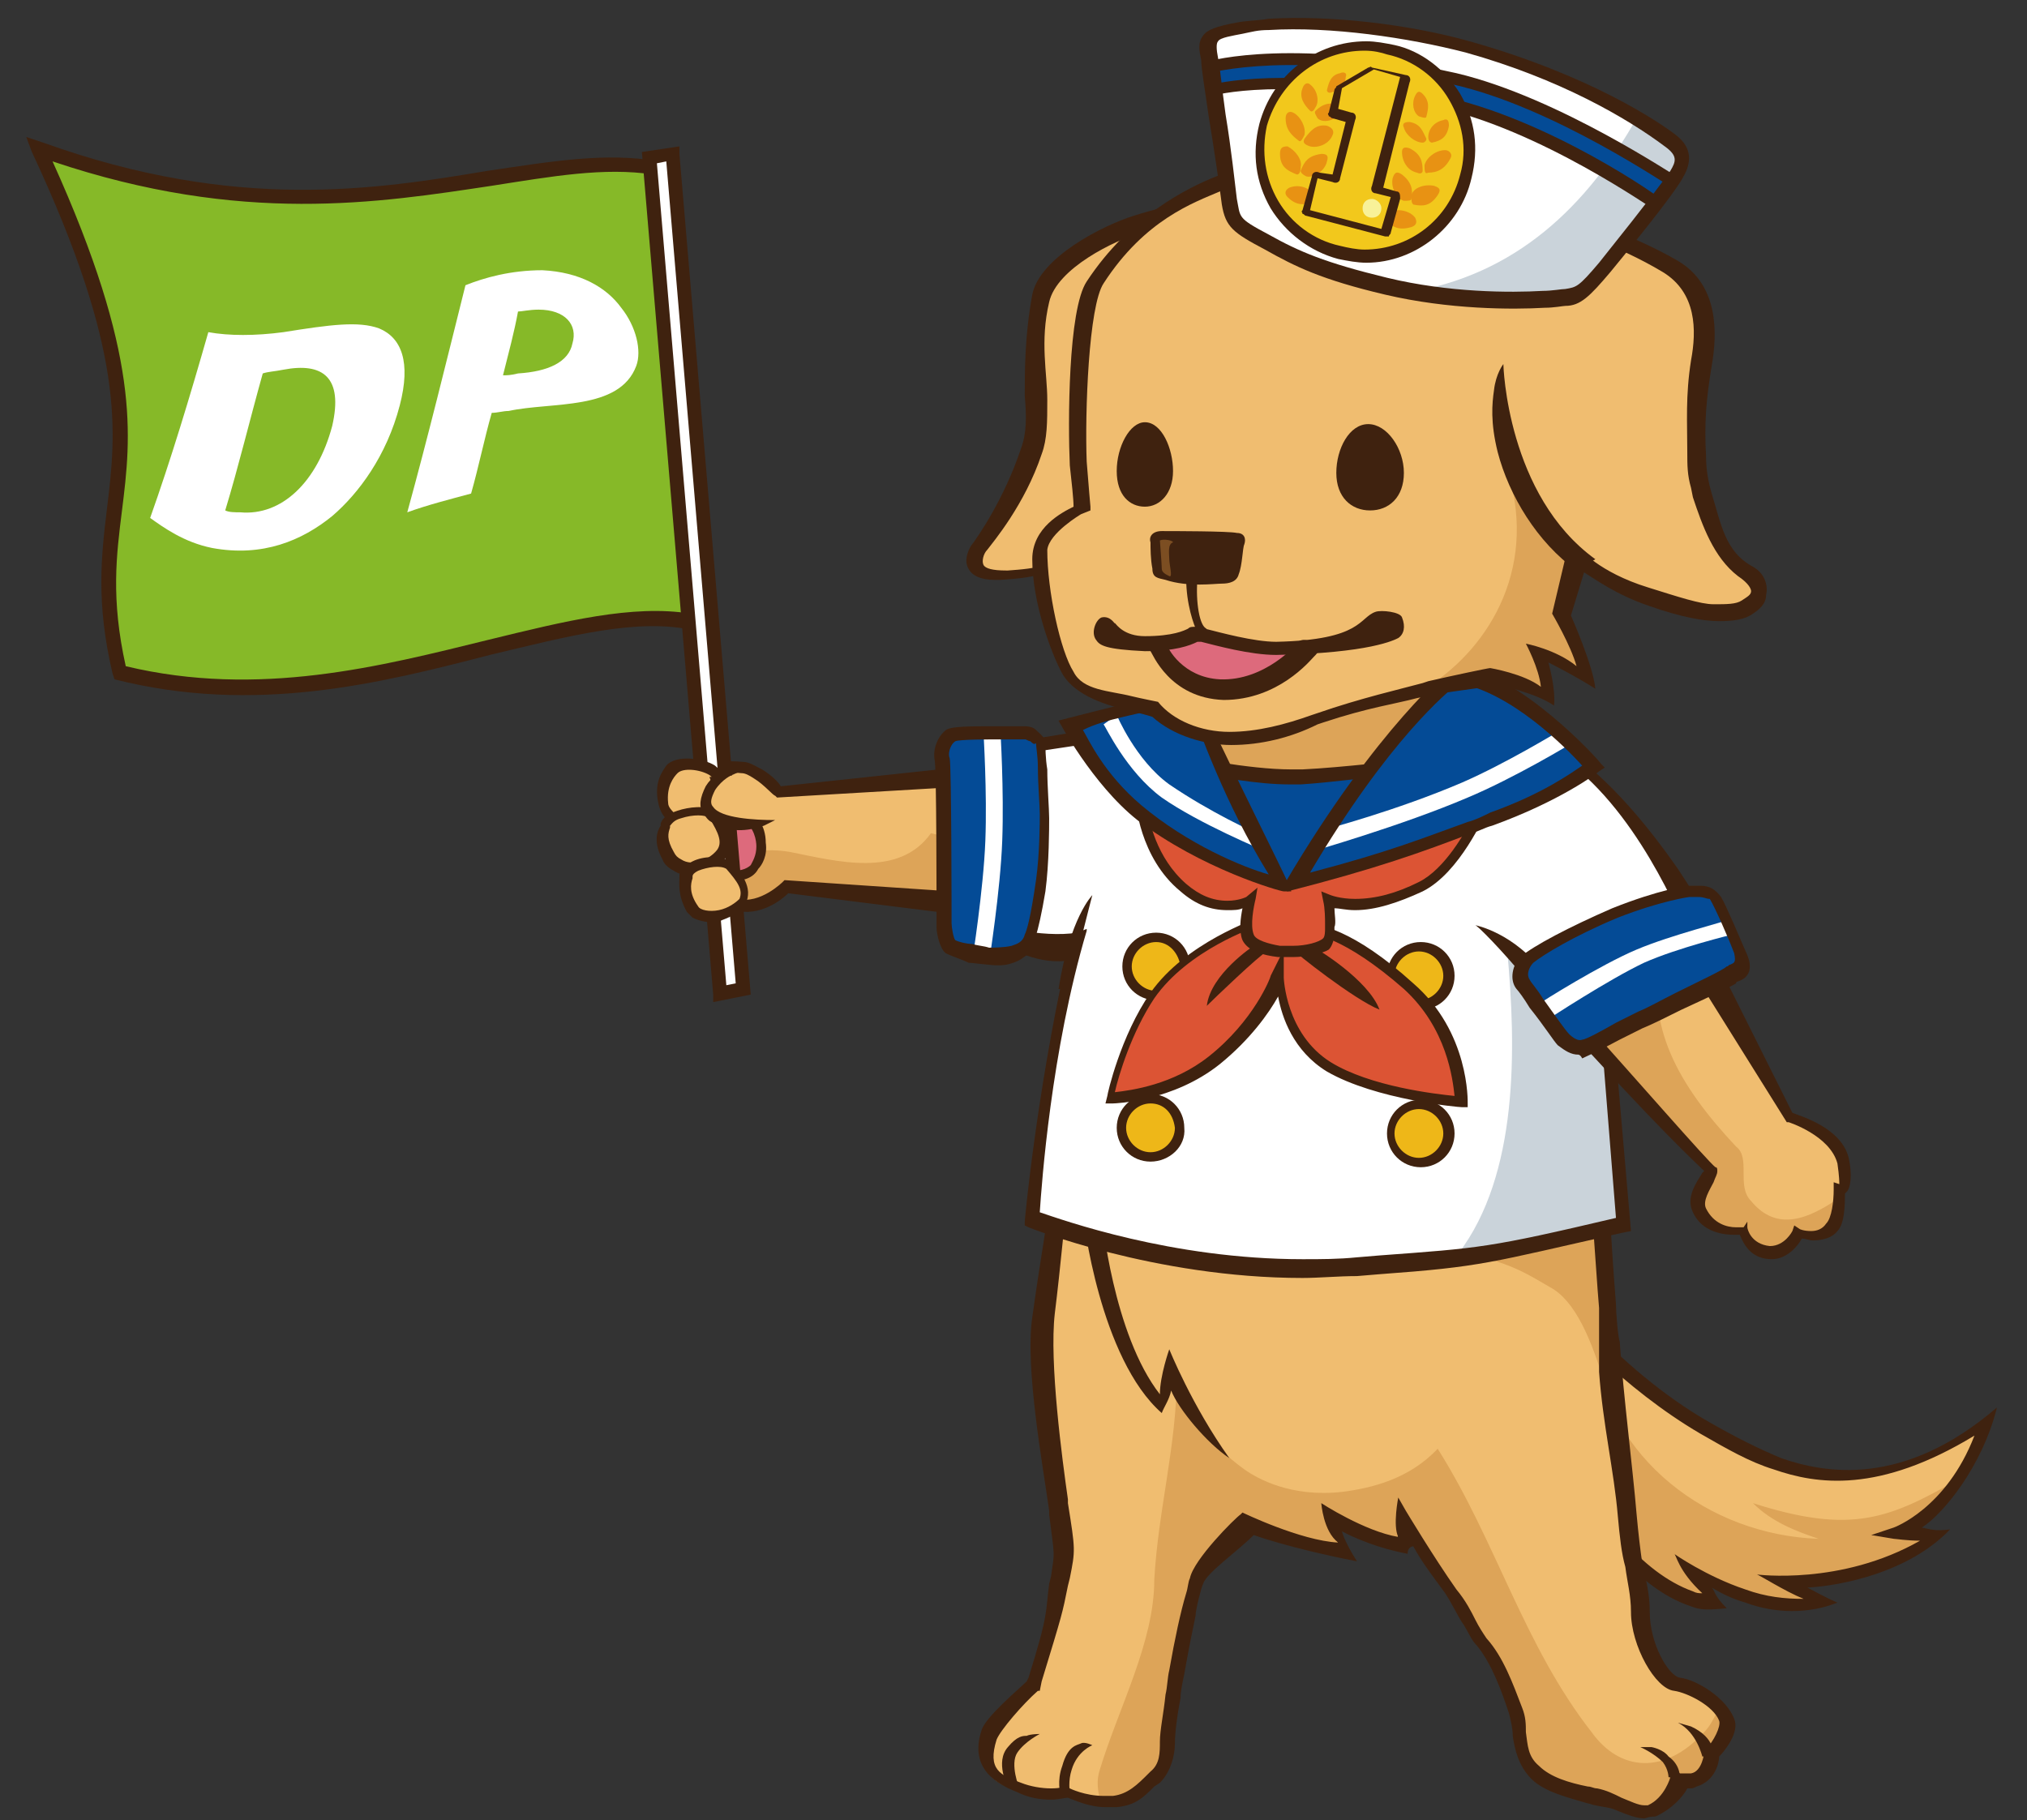 <?xml version="1.0" encoding="utf-8"?>
<!-- Generator: Adobe Illustrator 27.0.0, SVG Export Plug-In . SVG Version: 6.00 Build 0)  -->
<svg version="1.1" id="レイヤー_1" xmlns="http://www.w3.org/2000/svg" xmlns:xlink="http://www.w3.org/1999/xlink" x="0px"
	 y="0px" viewBox="0 0 108 97" style="enable-background:new 0 0 108 97;" xml:space="preserve">
<rect x="0" y="0" width="108" height="97" fill="#333333" stroke="none"/>
<style type="text/css">
	.st0{enable-background:new    ;}
	.st1{fill:#FFFFFF;}
	.st2{fill:#F0BD70;}
	.st3{fill:#DDA458;}
	.st4{fill:#3F220F;}
	.st5{fill:#CAD3DA;}
	.st6{fill:#EEB718;}
	.st7{fill:#DD6A7C;}
	.st8{fill:#86B928;}
	.st9{fill:#044B96;}
	.st10{fill:#DC5434;}
	.st11{fill:#7C4E22;}
	.st12{fill:#F2C81C;}
	.st13{fill:#E89213;}
	.st14{fill:#F8F198;}
</style>
<g class="st0">
	<path class="st1" d="M10.6,19.5H8.8V25H8.2v-5.5H6.4v-0.6h4.3v0.6H10.6z"/>
	<path class="st1" d="M16.2,21.9c0,2.1-1.2,3.2-2.6,3.2C12,25.1,11,23.9,11,22c0-2,1.1-3.2,2.7-3.2C15.2,18.8,16.2,20.1,16.2,21.9z
		 M11.6,22c0,1.3,0.7,2.6,1.9,2.6c1.3,0,1.9-1.2,1.9-2.6c0-1.2-0.6-2.6-1.9-2.6S11.6,20.7,11.6,22z"/>
	<path class="st1" d="M21.4,22.6c0,1.8-0.9,2.5-2.2,2.5c-1.1,0-2-0.7-2-2.5v-3.7h0.7v3.7c0,1.4,0.6,1.9,1.4,1.9
		c0.9,0,1.5-0.6,1.5-1.9v-3.7h0.7v3.7H21.4z"/>
	<path class="st1" d="M25.1,22.1c0.5,0.2,0.8,0.6,0.9,1.3c0.2,0.9,0.3,1.4,0.4,1.6h-0.7c-0.1-0.2-0.2-0.7-0.4-1.5
		c-0.2-0.8-0.5-1.2-1.2-1.2h-0.7V25h-0.7v-6c0.4-0.1,0.9-0.1,1.4-0.1c0.8,0,1.3,0.2,1.7,0.5c0.3,0.3,0.5,0.7,0.5,1.1
		C26.3,21.3,25.8,21.8,25.1,22.1L25.1,22.1z M24.2,21.8c0.8,0,1.4-0.5,1.4-1.2c0-0.9-0.7-1.2-1.4-1.2c-0.4,0-0.6,0-0.8,0.1v2.3
		C23.4,21.8,24.2,21.8,24.2,21.8z"/>
	<path class="st1" d="M30.1,19.7c-0.2-0.1-0.6-0.3-1.1-0.3c-0.8,0-1.2,0.5-1.2,1c0,0.6,0.4,0.9,1.2,1.2c1,0.4,1.5,0.9,1.5,1.8
		c0,1-0.7,1.7-2,1.7c-0.6,0-1.2-0.2-1.5-0.4l0.2-0.6c0.3,0.2,0.8,0.4,1.3,0.4c0.8,0,1.3-0.4,1.3-1.1c0-0.6-0.3-1-1.1-1.3
		c-0.9-0.3-1.5-0.9-1.5-1.7c0-0.9,0.8-1.6,1.9-1.6c0.6,0,1,0.1,1.2,0.3L30.1,19.7z"/>
</g>
<g>
	<g>
		<g>
			<path class="st2" d="M81.9,68.5c0,0,3.7,4.9,8.8,7.8c4.2,2.4,8.1,4.2,15-0.4c-1.5,4.8-4.8,5.8-4.8,5.8s1.4,0.2,2.5,0
				c-4.7,3.4-9.4,2.4-9.4,2.4s2.2,0.9,3.3,1.2c-4.5,0.9-8-2.4-8-2.4s1.2,1.7,2.1,2.4C85.1,85,81.2,73.2,81.2,73.2L81.9,68.5z"/>
			<path class="st3" d="M104.4,78.8c-3.7,2.1-5.7,3-11,1.3c1,1,2.3,1.5,3.5,1.9c-5.9-0.2-11.2-4.3-12-10.2c-1.9-1.8-3-3.3-3-3.3
				l-0.7,4.7c0,0,3.9,11.8,10.3,12.2c-0.9-0.8-2.1-2.4-2.1-2.4s3.5,3.3,8,2.4c-1.1-0.4-3.3-1.2-3.3-1.2s4.7,0.9,9.4-2.4
				c-1.1,0.3-2.5,0-2.5,0S102.8,81.2,104.4,78.8z"/>
			<path class="st4" d="M90.1,85.6c-2.4-0.8-4.7-3.2-6.7-7.1C81.8,75.7,81,73.1,81,73v-0.1v-0.1l0.9-5.6l0.4,0.6
				c0,0.1,3.7,5.1,8.8,8c1.4,0.8,2.6,1.4,3.8,1.9c2.3,0.8,6.5,1.6,11.5-2.7c-0.8,3.2-2.9,5.7-4,6.4c0.5,0.1,0.7,0.2,1.5,0.1
				c-2.2,2.3-5.8,3-7.6,3.1c0.4,0.2,0.9,0.5,1.6,0.8c-1.5,0.6-3.3,0.6-4.9,0l0,0c-0.7-0.2-1.3-0.5-1.8-0.8c0.2,0.2,0.1,0.4,0.8,1.1
				C91,85.8,90.6,85.8,90.1,85.6z M81.5,73.1c0.1,0.4,1,2.7,2.3,5.1c1.4,2.5,3.6,5.6,6.4,6.6c0.2,0.1,0.3,0.1,0.5,0.1
				c-1.3-1.2-1.4-2.1-1.5-2.1c0,0,1.7,1.2,3.8,1.9c1.1,0.4,2.1,0.5,3.1,0.5c-1-0.4-2.4-1.3-2.5-1.3c0,0,4.5,0.6,8.7-1.8
				c-0.7,0-1.3-0.1-1.4-0.1l-1.2-0.2l1.2-0.4c0,0,2.8-1,4.3-4.9c-5.1,3.1-8.4,2.6-10.7,1.8c-1.3-0.4-2.5-1.1-3.9-1.9
				c-4.1-2.4-7.4-6-8.5-7.4L81.5,73.1z"/>
		</g>
		<g>
			<g>
				<g>
					<path class="st2" d="M56.4,63.2c0,0-0.3,3.9-0.7,6.9s0.4,7.6,0.7,10c0.4,2.8,0.4,2.6,0.1,4.4c-0.3,1.8-0.4,1.6-1.7,5.6
						c0,0-1.8,2-2.1,2.7c-0.6,1.8,0.4,2.2,1.4,2.6c1.5,0.6,2.6,0.2,2.6,0.2s1.1,0.6,2.5,0.4c1-0.1,1.5-0.7,2.1-1.3
						c0.5-0.5,0.6-1.2,0.6-1.8c0-0.8,0.5-2.3,0.7-3.8c0.3-2.2,0.7-3.9,0.9-4.8s2.6-3.3,2.6-3.3l5.3,1.6l-0.7-1.8l3.7,1.7l0.2-1.8
						c0,0,1.5,2.5,2.7,4.2c0.9,1.2,1.2,2.1,1.7,2.6c0.9,1,1.1,2.4,1.5,3.6s0.3,2.2,1.3,3.2c0.8,0.8,2,1,3.2,1.3
						c1.1,0.3,2.2,1.1,2.8,0.8c1-0.5,1.4-1.7,1.4-1.7s0,0.1,0.8,0c0.9-0.1,1-1.4,1-1.4s1-1.2,0.8-1.8c-0.3-0.9-1.8-1.7-2.6-1.8
						c-0.8-0.1-2-2.2-2-3.9s-0.6-2.8-0.8-5.2c-0.2-2.3-0.6-7.1-0.8-10c-0.3-3.5-0.7-10-1.2-8.9C84.1,62.1,56.4,63.2,56.4,63.2z"/>
					<path class="st3" d="M85.6,74.1c0.1,1.5,0.2-1,0-3.4c-0.3-3.5-0.7-10-1.2-8.9c-0.1,0.1-4.5,0.3-9.8,0.6
						c0.2,0.2,0.9,4.1,1.1,4.3c4,0,5.5,1.1,6.9,1.9C83.9,69.3,84.8,71.3,85.6,74.1z"/>
					<path class="st3" d="M91.8,91.7c-0.1-0.2-0.2-0.3-0.3-0.5c-0.2,0.4-0.4,0.8-0.7,1.1c-2.1,2.3-4.5,2.1-6,0
						c-3.6-4.6-5.1-10.2-8.2-15.1c-1.5,1.6-3.5,2.1-5.1,2.3c-2.7,0.3-4.5-0.7-5.2-1.2c-1.8-1.3-3.2-3.1-3.6-5c0,3.7-1,7.2-1.2,10.9
						c0,3.3-1.9,6.8-2.9,10.1c-0.2,0.6-0.1,1.1,0,1.6c0.2,0,0.4,0,0.6,0c1-0.1,1.5-0.7,2.1-1.3c0.5-0.5,0.6-1.2,0.6-1.8
						c0-0.8,0.5-2.3,0.7-3.8c0.3-2.2,0.7-3.9,0.9-4.8s2.6-3.3,2.6-3.3l5.3,1.6l-0.7-1.8l3.7,1.7l0.2-1.8c0,0,1.5,2.5,2.7,4.2
						c0.9,1.2,1.2,2.1,1.7,2.6c0.9,1,1.1,2.4,1.5,3.6s0.3,2.2,1.3,3.2c0.8,0.8,2,1,3.2,1.3c1.1,0.3,2.2,1.1,2.8,0.8
						c1-0.5,1.4-1.7,1.4-1.7s0,0.1,0.8,0c0.9-0.1,1-1.4,1-1.4S92,92.3,91.8,91.7z"/>
					<path class="st4" d="M87.6,96.9c-0.4,0-0.9-0.2-1.4-0.4c-0.4-0.2-0.8-0.2-1.2-0.3c-0.1,0-0.3-0.1-0.4-0.1c-1-0.3-2.3-0.6-3-1.3
						c-0.7-0.7-0.9-1.6-1-2.3c0-0.4-0.1-0.8-0.2-1.2c-0.4-1.2-0.9-2.6-1.7-3.6c-0.3-0.3-0.4-0.6-0.7-1.1c-0.3-0.4-0.6-1.1-1-1.7
						c-0.8-1.1-1.2-1.6-1.7-2.5c0,0-0.3,0-0.3,0.4c-2.1-0.4-3.5-1.2-3.5-1.2s0.1,0.5,0.8,1.6c-3.6-0.7-5.5-1.4-5.5-1.4
						c-0.9,0.9-2.5,2-2.7,2.6c-0.1,0.2-0.4,1.4-0.4,1.7c-0.2,1-0.3,1.4-0.6,3.1c-0.1,0.5-0.2,0.9-0.2,1.3c-0.2,1-0.3,1.9-0.3,2.4
						c0,0.6-0.2,1.5-0.8,2.1l-0.3,0.2c-0.6,0.6-1,1-2,1.1c-0.2,0-0.4,0-0.6,0c-0.9,0-1.7-0.4-2-0.5c-0.2,0-0.5,0.1-0.9,0.1
						c-0.6,0-1.2-0.1-1.8-0.4c-1-0.4-2.6-1.2-1.9-3.3c0.2-0.7,2-2.2,2.4-2.6l0.1-0.2c1.1-3.5,0.9-3.5,1.1-5L56,84
						c0.2-1.4,0.2-0.9-0.1-3.3v-0.2c-0.3-2.2-1.3-7.6-0.9-10.3c0.4-2.9,1.1-7.1,1.1-7.1l0.3-0.3h0.3c10.5-0.4,26.3-1,27.7-1.3
						c0.1-0.1,0.8-0.3,1-0.5c0.4-0.3,0.1,0.9,0.7,8.5c0,0.4,0.1,1.7,0.2,2c0.2,2.9,0.7,6.8,0.9,9.2c0.1,1.1,0.2,1.9,0.3,2.6
						c0.2,0.9,0.4,1.6,0.4,2.6c0,1.7,1,3.4,1.6,3.5c0.9,0.1,2.5,1.1,2.9,2.2c0.3,0.7-0.5,1.7-0.8,2c0,0.3-0.2,1.3-1.2,1.6
						c-0.2,0.1-0.2,0.1-0.4,0.1c0,0,0,0-0.1,0c-0.2,0.4-0.8,1.1-1.7,1.5C87.8,96.8,87.7,96.9,87.6,96.9z M74.5,79.8l0.4,0.7
						c0,0,1.5,2.5,2.7,4.2c0.5,0.6,0.8,1.2,1,1.6s0.4,0.7,0.6,1c0.9,1,1.4,2.4,1.9,3.7c0.2,0.5,0.2,0.9,0.2,1.3
						c0.1,0.7,0.1,1.3,0.7,1.8c0.6,0.6,1.6,0.9,2.6,1.1c0.2,0,0.3,0.1,0.5,0.1c0.5,0.1,0.9,0.3,1.3,0.5c0.5,0.2,0.9,0.4,1.2,0.4
						c0.1,0,0.1,0,0.2,0c0.9-0.4,1.2-1.5,1.2-1.5l0.1-0.7l0.4,0.5c0.1,0,0.3,0,0.6,0c0.6-0.1,0.7-1.1,0.7-1.1v-0.1l0.1-0.1
						c0.4-0.4,0.8-1.2,0.7-1.5c-0.3-0.8-1.7-1.5-2.4-1.6c-1-0.1-2.3-2.4-2.3-4.2c0-0.9-0.2-1.6-0.3-2.4c-0.2-0.7-0.3-1.6-0.4-2.7
						c-0.2-2.4-0.8-4.9-1-7.7c0-0.3,0-3,0-3.4c-0.2-2.3-0.4-6.6-0.7-7.5c-0.3,0.1-1.3,0.2-4.4,0.3c-2.3,0.1-5.5,0.3-9.6,0.4
						c-6.1,0.3-12.3,0.5-13.6,0.5c-0.1,0.9-0.4,4.2-0.7,6.6c-0.3,2.6,0.4,7.8,0.7,9.9v0.2c0.4,2.5,0.4,2.5,0.1,4l-0.1,0.4
						c-0.3,1.5-0.3,1.5-1.4,5.1l-0.1,0.5h-0.1c-0.8,0.7-2,2.1-2.2,2.6c-0.5,1.6,0.2,1.9,1.3,2.3c0.5,0.2,1.1,0.3,1.6,0.3
						s0.8-0.1,0.8-0.1h0.1l0.1,0.1c0,0,0.8,0.4,1.8,0.4c0.2,0,0.3,0,0.5,0c0.8-0.1,1.3-0.6,1.9-1.2l0.1-0.1c0.5-0.4,0.5-1,0.5-1.6
						s0.2-1.5,0.3-2.5c0.1-0.4,0.1-0.9,0.2-1.3c0.3-1.7,0.6-3.1,0.9-4.1c0.1-0.3,0.1-0.6,0.2-0.8c0.2-1,2.4-3.2,2.7-3.4l0.1-0.1
						c0,0,3.1,1.5,5.1,1.6c-0.8-0.6-0.9-2.1-0.9-2.1s2.3,1.5,4.1,1.8C74.2,81.3,74.5,79.8,74.5,79.8z"/>
				</g>
				<path class="st4" d="M62.4,74.1c-0.1,0.5-0.4,0.9-0.5,1.2c-3.3-2.9-4.2-10.4-4.2-10.7l1,0.1c0,0.1,0.6,6.4,3.1,9.6
					c0-1,0.5-2.4,0.5-2.4s1.2,3,3.2,5.8C64.3,76.9,62.8,75.1,62.4,74.1z"/>
				<g>
					<path class="st1" d="M57.7,38.9l-3.6,0.9c0,0-1.8,6.3-1,9c0.6,2,2.8,1.3,4.3,1.5c-1.9,7.1-2.5,14.8-2.5,14.8s8.3,2.9,17.4,2.2
						c6.6-0.5,6.5-0.4,14.1-2.1l-0.8-10.1l5.7-4.8c0,0-3.4-7-8.2-10.2c-3.5-2.3-15.3,3.8-15.3,3.8L57.7,38.9z"/>
					<path class="st5" d="M77.7,66.8c2.2-0.2,4-0.6,8.7-1.7L85.6,55l0,0c-1.7-1.3-3.7-2.7-5.3-4.4C80.8,55.9,80.9,62.6,77.7,66.8z"
						/>
					<path class="st4" d="M69.4,68.1c-7.9,0-14.6-2.7-14.6-2.7l-0.2-0.1v-0.2c0-0.1,0.6-6.6,2.2-13.9c-1.8,0.2-3.2-0.9-4.2-1
						l1.1-10.6l6.7-1.1l7.5,5.1C69,43,76.5,39.3,81,39.3c1,0,1.8,0.2,2.4,0.6c2.5,1.7,4.6,4.4,6,6.4c1.4,2.1,2.3,3.9,2.3,3.9
						l0.1,0.2L86,55.2l0.9,10.4l-0.5,0.1c-7.1,1.6-7.4,1.8-12.9,2.2L72.3,68C71.3,68,70.3,68.1,69.4,68.1z M55.4,64.6
						c1.2,0.4,7,2.5,14,2.5c1,0,1.9,0,2.9-0.1l1.2-0.1c5.4-0.4,5.8-0.4,12.6-2l-0.8-10l4.8-4.8c-0.6-1.2-2.9-7.1-7.1-9.9
						c-0.5-0.3-1.2-0.5-2-0.5c-4.6,0-12.9,4.2-12.9,4.3L68,44.1l-7.8-4.8l-6,0.9c0.3,0.4-1.7,8.6-1.5,8.9c0.1,0.2,2.8,0.9,4.7,0.6
						l0.5-0.2v0.1C56,56,55.5,63.1,55.4,64.6z"/>
				</g>
				<g>
					<path class="st6" d="M77.2,52c0,0.9-0.7,1.5-1.5,1.5c-0.9,0-1.6-0.7-1.6-1.5c0-0.9,0.7-1.5,1.6-1.5
						C76.5,50.4,77.2,51.1,77.2,52z"/>
					<path class="st4" d="M75.7,53.8c-1,0-1.8-0.8-1.8-1.8s0.8-1.8,1.8-1.8s1.8,0.8,1.8,1.8S76.7,53.8,75.7,53.8z M75.6,50.7
						c-0.7,0-1.3,0.6-1.3,1.3s0.6,1.3,1.3,1.3c0.7,0,1.3-0.6,1.3-1.3S76.3,50.7,75.6,50.7z"/>
				</g>
				<g>
					<path class="st2" d="M83.7,54c0,0,7.2,8.2,7.4,8.3c0.2,0.1-1,1.2-0.6,2.1c0.7,1.5,2.3,1.1,2.3,1.1s0.1,1.3,1.5,1.4
						c1,0,1.5-1.1,1.5-1.1s0.9,0.6,1.7-0.3c0.5-0.5,0.4-2,0.4-2s0.5,0.2,0.1-1.5s-2.8-2.4-2.8-2.4l-5.5-9.8L83.7,54z"/>
					<path class="st3" d="M93.3,64c-0.8-0.8,0-2.3-0.8-2.9c-3-3.2-5-6.5-3.9-10.5L83.7,54c0,0,7.2,8.2,7.4,8.3
						c0.2,0.1-1,1.2-0.6,2.1c0.7,1.5,2.3,1.1,2.3,1.1s0.1,1.3,1.5,1.4c1,0,1.5-1.1,1.5-1.1s0.9,0.6,1.7-0.3c0.3-0.3,0.4-1.1,0.4-1.6
						C96.4,64.9,94.7,65.7,93.3,64z"/>
					<path class="st4" d="M94.4,67.1L94.4,67.1c-1.1,0-1.5-0.8-1.7-1.3c-0.1,0-0.2,0-0.3,0l0,0c-0.5,0-1.7-0.1-2.2-1.2
						c-0.4-0.8,0.2-1.6,0.5-2.1l0.1-0.1c-0.4-0.4-2.4-2.2-7.9-8.3l0.3-0.1l7.3-4.7l5,10c0.5,0.2,2.6,0.8,3,2.4
						c0.2,0.9,0.1,1.6-0.1,1.8l-0.1,0.1c0,0.5,0,1.6-0.4,2c-0.3,0.4-0.9,0.5-1.3,0.5c-0.2,0-0.4-0.1-0.6-0.1
						C95.8,66.4,95.2,67.1,94.4,67.1z M93.1,65.1v0.3c0,0.1,0.2,0.9,1.2,1l0,0c0.8,0,1.2-0.8,1.2-0.8l0.1-0.3l0.3,0.2
						c0,0,0.2,0.1,0.6,0.1c0.3,0,0.6-0.1,0.8-0.4c0.3-0.3,0.4-1.2,0.4-1.8V63l0.3,0.1c0-0.1,0-0.4-0.1-1.1c-0.4-1.5-2.6-2.2-2.6-2.2
						h-0.1l-6-9.6l-5,4c2.8,3.1,6.8,7.7,7.2,8c0.1,0,0.1,0.1,0.1,0.2c0,0.2-0.1,0.3-0.2,0.6c-0.2,0.4-0.6,1-0.4,1.4
						c0.4,0.8,1.1,1,1.6,1l0,0c0.2,0,0.4,0,0.4,0L93.1,65.1z"/>
				</g>
				<g>
					<g>
						<path class="st2" d="M53.7,41.5l-12.3,0.7c0,0-1.1-1.2-1.9-1.3c-1.2-0.1-2.9,0.1-3.2,1.7C36,44.2,37,46.4,38,47.3
							c0.5,0.4,0.2,0.7,1.2,0.9c1.4,0.4,2.7-0.9,2.7-0.9l8.9,0.6L53.7,41.5z"/>
						<path class="st3" d="M49.6,44.4c-1.7,2.4-5,1.5-7.5,1c-1.7-0.3-3.3,0.2-4.9,0.6c0.3,0.5,0.6,1,1,1.3c0.5,0.4,0.2,0.7,1.2,0.9
							c1.4,0.4,2.7-0.9,2.7-0.9l8.9,0.6l1.3-2.9C51.3,44.8,50.4,44.6,49.6,44.4z"/>
						<path class="st4" d="M38.5,48.2L38.5,48.2c-0.2-0.1-0.3-0.3-0.4-0.4c-0.1-0.1-0.1-0.2-0.2-0.3c-1.1-1-2.1-3.3-1.8-5
							c0.2-1.4,1.5-2.1,3.5-1.9c0.3,0,0.6,0.2,1,0.4c0.5,0.3,0.9,0.7,1,0.9l13.1-1.4l-3.9,8.2L42,47.6c-0.3,0.3-1.5,1.3-2.9,0.9
							C38.9,48.4,38.6,48.3,38.5,48.2z M40.2,41.5c-0.3-0.2-0.5-0.3-0.7-0.3c-1-0.1-2.6,0-2.9,1.4c-0.3,1.5,0.7,3.6,1.6,4.5
							c0.2,0.2,0.3,0.3,0.4,0.4c0.1,0.1,0.1,0.2,0.2,0.2l0,0c0.1,0.1,0.3,0.1,0.5,0.2c1.2,0.3,2.4-0.9,2.4-0.9l0.1-0.1l8.9,0.6
							l2.6-5.7l-11.9,0.7l-0.1-0.1C41.2,42.4,40.7,41.8,40.2,41.5z"/>
					</g>
					<g>
						<path class="st7" d="M39.5,43.3c0.7,0.3,1,1,1.1,1.6s-0.2,1-0.3,1.2c-0.3,0.4-1.1,0.7-1.7,0.2c-0.5-0.6-0.9-1.9-0.5-2.4
							C38.4,43.4,39.2,43.2,39.5,43.3z"/>
						<path class="st4" d="M38.6,46.7c-0.1-0.1-0.2-0.1-0.2-0.2c-0.6-0.6-1-2.1-0.6-2.8c0.4-0.6,1.3-0.9,1.8-0.7
							c0.7,0.3,1.2,1,1.2,1.9c0.1,0.7-0.2,1.2-0.4,1.4C40.1,46.9,39.2,47.1,38.6,46.7z M39.6,43.7c-0.1,0-0.1-0.1-0.2-0.1
							c-0.2-0.1-0.8,0.1-1.1,0.5c-0.2,0.4,0,1.6,0.5,2.1l0.1,0.1c0.4,0.2,0.9,0,1.1-0.2c0.1-0.2,0.3-0.5,0.3-1
							C40.3,44.8,40.2,44.1,39.6,43.7z"/>
					</g>
					<g>
						<g>
							<path class="st8" d="M6.4,35.8c12.7,3.1,23.4-4.3,30.8-2.7c-0.4-5.9-1.5-17-2.1-24.2c-7.7-1.3-16.8,4.8-33-1
								C10.1,25.2,4.1,25.7,6.4,35.8z"/>
							<path class="st4" d="M6.1,36.2L6,35.9c-0.9-3.8-0.6-6.3-0.3-8.8c0.5-4.1,1-8.3-4-19L1.4,7.3l0.9,0.3
								C12.6,11.3,20,10.1,26,9.1c3.4-0.5,6.3-1,9.1-0.5l0.3,0.1V9c0.2,3.2,0.6,7.2,1,11.1c0.4,4.8,0.9,9.8,1.1,13.1v0.5L37,33.6
								c-3-0.7-6.7,0.3-10.9,1.3C20.3,36.4,13.6,38.1,6.1,36.2L6.1,36.2z M2.8,8.6C7.5,19,7,23.2,6.5,27.2c-0.3,2.4-0.6,4.7,0.2,8.3
								c7.1,1.7,13.6,0,19.3-1.4c4.1-1,7.7-1.9,10.8-1.4c-0.2-3.3-0.6-8-1.1-12.6c-0.3-3.8-0.7-7.6-0.9-10.8
								c-2.6-0.4-5.4,0.1-8.6,0.6C20.2,10.8,12.9,12,2.8,8.6z"/>
						</g>
						<g>
							<polygon class="st1" points="39.6,52.7 38.4,52.9 34.6,8.4 35.9,8.2 							"/>
							<path class="st4" d="M38,53.4V53L34.2,8.1l2-0.3v0.4L40,53L38,53.4z M35,8.7l3.7,43.8l0.5-0.1L35.5,8.6L35,8.7z"/>
						</g>
					</g>
					<g>
						<path class="st2" d="M35.9,41c0.5-0.6,2.2-0.2,2.4,0.4c0.2,0.6,0.4,1.5-0.2,2.1c-0.5,0.4-2.4,0.7-2.7-0.6
							C35.2,41.9,35.7,41.3,35.9,41z"/>
						<path class="st4" d="M35.7,43.8c-0.3-0.2-0.5-0.5-0.6-0.9c-0.3-1.2,0.2-1.8,0.4-2.1c0.5-0.6,2-0.4,2.6,0
							c0.2,0.2,0.4,0.3,0.5,0.5c0.2,0.5,0.6,1.6-0.3,2.4C37.8,44.1,36.5,44.3,35.7,43.8z M37.8,41.3c-0.5-0.3-1.4-0.4-1.7-0.1
							c-0.2,0.2-0.6,0.7-0.5,1.6c0,0.2,0.2,0.4,0.3,0.5c0.6,0.4,1.6,0.1,1.8-0.1c0.5-0.4,0.4-1,0.1-1.8C38,41.4,37.9,41.4,37.8,41.3
							z"/>
					</g>
					<g>
						<path class="st2" d="M35.5,43.9c0.2-0.7,2.3-1,2.6-0.4c0.4,0.6,0.8,1.4,0.3,2.1c-0.6,0.7-2.1,1.3-2.7,0.1
							C35.1,44.7,35.3,44.3,35.5,43.9z"/>
						<path class="st4" d="M35.9,46.4c-0.2-0.1-0.5-0.3-0.6-0.6c-0.5-0.9-0.3-1.5-0.1-1.8v-0.1c0.1-0.4,0.6-0.6,0.9-0.7
							c0.6-0.2,1.5-0.3,2,0c0.1,0.1,0.2,0.1,0.2,0.2c0.3,0.5,1,1.5,0.3,2.4C38.1,46.4,36.8,47,35.9,46.4z M37.8,43.6
							c-0.2-0.2-0.9-0.2-1.5,0c-0.4,0.1-0.5,0.3-0.6,0.4v0.1c-0.1,0.3-0.2,0.6,0.2,1.3c0.1,0.2,0.2,0.3,0.4,0.4
							c0.6,0.4,1.5,0,1.9-0.5C38.5,44.9,38.3,44.4,37.8,43.6C37.8,43.7,37.8,43.6,37.8,43.6z"/>
					</g>
					<g>
						<path class="st2" d="M36.6,46.7c0.1-0.7,1.9-0.9,2.3-0.5c0.4,0.5,1.1,1.1,0.6,1.8c-0.4,0.7-2.2,1.2-2.7,0.4
							C36.3,47.6,36.5,47,36.6,46.7z"/>
						<path class="st4" d="M36.9,48.9c-0.1-0.1-0.2-0.2-0.3-0.3c-0.5-0.9-0.4-1.5-0.4-1.9v-0.1c0.1-0.3,0.3-0.5,0.7-0.7
							c0.6-0.3,1.5-0.3,2,0L39,46c0.4,0.4,1.2,1.3,0.7,2.2c-0.3,0.5-0.9,0.7-1.4,0.9C37.8,49.2,37.3,49.1,36.9,48.9z M38.7,46.3
							c-0.3-0.2-1-0.1-1.5,0.1c-0.2,0.1-0.3,0.2-0.3,0.3v0.1c-0.1,0.3-0.2,0.8,0.3,1.5c0.1,0.2,0.6,0.3,1.1,0.2s0.9-0.4,1.1-0.6
							C39.6,47.4,39.3,47,38.7,46.3C38.7,46.4,38.7,46.4,38.7,46.3z"/>
					</g>
					<g>
						<path class="st2" d="M39.4,41.3c0,0-1-0.1-1.5,0.7c-1.4,2.3,3,1.8,3,1.8"/>
						<path class="st4" d="M37.9,43.8c-0.2-0.1-0.3-0.3-0.4-0.4c-0.3-0.4-0.2-0.9,0.1-1.5c0.6-1,1.7-0.9,1.8-0.9h0.2h0.1L39,41.3
							c0,0-0.5,0.2-0.9,0.8c-0.2,0.4-0.3,0.7-0.1,0.9c0.4,0.6,2.2,0.7,3.3,0.7L40.7,44C40.1,44.2,39,44.5,37.9,43.8z"/>
					</g>
				</g>
				<g>
					<path class="st9" d="M54.6,39c-0.5,0.1-3.5-0.1-4,0.2s-0.6,0.9-0.5,1.3c0.1,0.4,0.1,8.8,0.1,9.5c0,1,1.4,0.8,1.9,1
						c0.4,0.1,2.2-0.1,2.6-0.7c0.2-0.4,0.7-2.9,0.9-6.7c0-0.8-0.2-3.4-0.2-3.9C55.4,39.4,55,38.9,54.6,39z"/>
					<path class="st1" d="M51.8,51.2c0,0,0.6-3.8,0.7-6.4c0.1-2.6-0.1-5.7-0.1-5.8l0.9-0.1c0,0,0.2,3.2,0.1,5.9
						c-0.1,2.7-0.7,6.4-0.7,6.5L51.8,51.2z"/>
					<path class="st4" d="M50.4,50.8L50.4,50.8c-0.3-0.2-0.5-1-0.5-1.4c0-1.4,0-8.5-0.1-8.9c-0.1-0.5,0.1-1.2,0.6-1.6
						c0.3-0.2,1.2-0.2,2.9-0.2c0.5,0,1,0,1.2,0s0.5,0,0.7,0.2s0.5,0.4,0.5,0.7c0,0.2,0,0.8,0.1,1.4c0,0.9,0.1,2.1,0.1,2.6
						s0,2.4-0.2,3.9c-0.4,2.4-0.7,3-0.9,3.3c-0.2,0.2-0.5,0.4-0.8,0.5s-0.6,0.2-1.4,0.1c-0.1,0-0.9-0.1-1-0.1
						C51.2,51.1,50.8,51,50.4,50.8z M54.9,39.5c-0.1,0-0.2-0.1-0.3-0.1c-0.2,0-0.6,0-1.2,0c-0.7,0-2.3,0-2.5,0.1
						c-0.3,0.2-0.4,0.7-0.3,0.9c0.1,0.4,0.1,8.7,0.1,8.8c0,0.2,0.1,0.8,0.2,0.9l0,0c0.2,0.1,0.6,0.2,0.9,0.2
						c0.3,0.1,0.6,0.1,0.9,0.2c0.1,0,0.8,0,1.2-0.1c0.3-0.1,0.6-0.2,0.7-0.6c0.1-0.2,0.3-0.8,0.6-2.9c0.2-1.4,0.2-3.2,0.2-3.5
						c0-0.5-0.1-1.6-0.1-2.5c0-0.6-0.1-1.1-0.1-1.3C55.1,39.7,55,39.6,54.9,39.5z"/>
				</g>
				<g>
					<path class="st6" d="M77.2,60.3c0,0.9-0.7,1.6-1.5,1.6c-0.9,0-1.6-0.7-1.6-1.6c0-0.9,0.7-1.5,1.6-1.5
						C76.5,58.8,77.2,59.5,77.2,60.3z"/>
					<path class="st4" d="M75.7,62.2c-1,0-1.8-0.8-1.8-1.8s0.8-1.8,1.8-1.8s1.8,0.8,1.8,1.8S76.7,62.2,75.7,62.2z M75.6,59.1
						c-0.7,0-1.3,0.6-1.3,1.3s0.6,1.3,1.3,1.3c0.7,0,1.3-0.6,1.3-1.3C76.9,59.7,76.3,59.1,75.6,59.1z"/>
				</g>
				<g>
					<path class="st6" d="M63.2,51.5c0,0.9-0.7,1.5-1.6,1.5c-0.9,0-1.5-0.7-1.5-1.5c0-0.9,0.7-1.5,1.5-1.5
						C62.5,49.9,63.2,50.6,63.2,51.5z"/>
					<path class="st4" d="M61.6,53.3c-1,0-1.8-0.8-1.8-1.8s0.8-1.8,1.8-1.8s1.8,0.8,1.8,1.8C63.5,52.5,62.6,53.3,61.6,53.3z
						 M61.6,50.2c-0.7,0-1.3,0.6-1.3,1.3s0.6,1.3,1.3,1.3s1.3-0.6,1.3-1.3C62.8,50.8,62.3,50.2,61.6,50.2z"/>
				</g>
				<g>
					<path class="st6" d="M62.9,60c0,0.9-0.7,1.5-1.5,1.5c-0.9,0-1.6-0.7-1.6-1.5c0-0.9,0.7-1.6,1.6-1.6
						C62.2,58.5,62.9,59.2,62.9,60z"/>
					<path class="st4" d="M61.3,61.9c-1,0-1.8-0.8-1.8-1.8s0.8-1.8,1.8-1.8s1.8,0.8,1.8,1.8C63.2,61.1,62.3,61.9,61.3,61.9z
						 M61.3,58.8c-0.7,0-1.3,0.6-1.3,1.3s0.6,1.3,1.3,1.3s1.3-0.6,1.3-1.3C62.5,59.3,62,58.8,61.3,58.8z"/>
				</g>
				<g>
					<polygon class="st3" points="61.4,36.3 77,35.6 76.3,37.9 69.1,47.9 61.4,38.4 					"/>
					<path class="st4" d="M69.2,48.6L61,38.5v-2.6l16.5-0.7l-0.8,3L69.2,48.6z M61.9,38.2l7.3,9l6.8-9.5l0.5-1.7L62,36.6v1.6H61.9z"
						/>
				</g>
				<g>
					<path class="st10" d="M75.1,52.5c-2.9-2.6-4.9-3.2-5.8-3.1c-0.9,0.1-0.9-0.6-0.9-0.6L67,49.1c0,0-3.7,1.2-5.6,3.9
						c-1.6,2.3-2.3,5.4-2.3,5.4s3.1,0,5.6-2c2.5-2,3.4-4.4,3.4-4.4s0.1,3.2,2.6,4.7c2.6,1.5,7.1,1.9,7.1,1.9S78,55.1,75.1,52.5z"/>
					<path class="st4" d="M78.2,59h-0.3c-0.2,0-4.6-0.4-7.2-1.9c-1.8-1.1-2.4-2.9-2.6-4c-0.5,0.9-1.5,2.3-3.1,3.6
						c-2.5,2-5.6,2.1-5.7,2.1h-0.4l0.1-0.4c0-0.1,0.7-3.2,2.3-5.5c1.9-2.7,5.6-3.9,5.7-4l1.7-0.4v0.4c0,0.1,0.1,0.3,0.4,0.3
						c0,0,0.1,0,0.2,0s0.1,0,0.2,0c0.7,0,2.6,0.3,5.8,3.2c3,2.6,2.9,6.3,2.9,6.4L78.2,59z M68.4,50.6v1.5c0,0,0.1,3,2.5,4.5
						c2.1,1.3,5.6,1.7,6.6,1.8c-0.1-0.9-0.4-3.6-2.7-5.7c-3.2-2.8-4.9-3-5.4-3c-0.1,0-0.1,0-0.2,0s-0.1,0-0.2,0
						c-0.3,0-0.6-0.1-0.8-0.3c-0.1-0.1-0.1-0.2-0.2-0.3l-1.1,0.3c0,0-3.6,1.2-5.4,3.8c-1.2,1.8-1.9,4.1-2.1,5c0.9-0.1,3.1-0.4,5-1.9
						c2.4-1.9,3.3-4.2,3.3-4.3L68.4,50.6z"/>
				</g>
				<g>
					<path class="st10" d="M79,43.1c0,0-1.4,3.1-3.2,4.1c-3,1.6-4.9,0.7-4.9,0.7s0.2,1,0.1,1.3s0,0.8-0.2,1
						c-0.4,0.4-1.5,0.6-2.3,0.5s-1.7-0.2-1.9-0.8c-0.2-0.6,0.1-2,0.1-2s-1.6,0.9-3.5-0.7c-2.1-1.8-2.3-4.7-2.3-4.7L79,43.1z"/>
					<path class="st4" d="M68.9,51c-0.2,0-0.4,0-0.6,0h-0.2c-0.8-0.1-1.6-0.3-1.9-0.9c-0.2-0.5-0.1-1.2,0-1.7
						c-0.2,0.1-0.5,0.1-0.8,0.1c-0.9,0-1.7-0.3-2.5-1c-2.2-1.8-2.4-4.8-2.4-4.9v-0.3l18.9,0.6l-0.2,0.4c-0.1,0.1-1.4,3.2-3.4,4.2
						c-1.3,0.6-2.5,1-3.6,1c-0.5,0-0.8-0.1-1.1-0.1c0,0.3,0.1,0.8,0,1c0,0.1,0,0.2,0,0.3c0,0.3-0.1,0.7-0.3,0.9
						C70.5,50.8,69.6,51,68.9,51z M67,47.3l-0.1,0.6c-0.1,0.4-0.3,1.4-0.1,1.9c0.1,0.3,0.8,0.5,1.4,0.6h0.2c0.1,0,0.3,0,0.5,0
						c0.7,0,1.4-0.2,1.6-0.4c0.1-0.1,0.1-0.4,0.1-0.5s0-0.2,0-0.3c0-0.2,0-0.8-0.1-1.2l-0.1-0.5l0.5,0.2c0,0,0.5,0.2,1.3,0.2
						c1.1,0,2.2-0.3,3.4-0.9c1.4-0.7,2.5-2.7,2.9-3.5l-17.4-0.6c0.1,0.8,0.5,2.8,2.1,4.2c0.7,0.6,1.4,0.9,2.2,0.9c0.6,0,1-0.2,1-0.2
						L67,47.3z"/>
				</g>
				<g>
					<path class="st9" d="M74.9,40.8c0,0-3.4,0.4-5.5,0.5c-2.4,0.2-6.3-0.7-6.3-0.7l5.4,6.7l3.1-1.3L74.9,40.8z"/>
					<path class="st4" d="M68.6,47.4l-6.2-7.3l0.8,0.2c0,0,3.3,0.7,5.6,0.7c0.2,0,0.4,0,0.6,0c2.1-0.1,5.4-0.5,5.5-0.5l0.6-0.1
						l-3.7,5.8L68.6,47.4z M63.8,41.2l4.7,5.9l2.8-1.2l2.9-4.6c-1.1,0.1-3.3,0.4-4.9,0.5c-0.2,0-0.4,0-0.6,0
						C67,41.8,64.9,41.4,63.8,41.2z"/>
				</g>
				<g>
					<path class="st9" d="M77.6,35.8c0,0-3.9,3.1-8.9,11.4c5.3-1.3,7.8-2.3,10.9-3.4c3.6-1.3,5.6-2.8,5.6-2.8S80.9,36.3,77.6,35.8z"
						/>
					<path class="st1" d="M69.8,45.4l0.8-1.2c0,0,3.8-1,7.3-2.5c2.3-1,5.1-2.7,5.1-2.7l0.9,0.5c-0.1,0.1-3.3,2-5.7,3
						C74.7,44,69.8,45.4,69.8,45.4z"/>
					<path class="st4" d="M68.4,47.4l0.1-0.4c4.9-8.3,8.8-11.4,8.9-11.5l0.1-0.1h0.1c3.4,0.5,7.6,5.1,7.7,5.3l0.2,0.2l-0.3,0.2
						c-0.1,0.1-2.1,1.6-5.7,2.9c-0.4,0.1-0.7,0.3-1.1,0.4c-2.6,1-5.1,1.9-9.8,3.1L68.4,47.4z M77.7,36.4c-0.6,0.5-3.7,3-7.9,10.1
						c4.2-1.1,5.9-1.8,8.4-2.7c0.4-0.1,0.8-0.3,1.2-0.5c2.8-1,4.3-2.1,4.9-2.5C83.4,39.8,80.5,36.9,77.7,36.4z"/>
				</g>
				<g>
					<path class="st9" d="M68.4,47.3c0,0-4.3-8.7-4.9-10.2c-3.6,0.8-6.2,1.3-6.2,1.3s1.2,2.9,3.2,4.5C64.4,46.1,68.4,47.3,68.4,47.3
						z"/>
					<path class="st1" d="M67.5,45.4c-0.2-0.1-3.6-1.5-5.6-2.9c-1.9-1.4-3-3.8-3.1-3.9l0.7-0.5c0,0,1,2.4,2.8,3.7
						c2.2,1.5,4.6,2.6,4.7,2.6L67.5,45.4z"/>
					<path class="st4" d="M68.8,47.5h-0.4c-0.2,0-4.4-1.2-7.8-3.8c-2.4-1.9-4.2-5.3-4.2-5.3s3.4-0.9,7-1.7l0.2-0.1l0.1,0.2
						c0.6,1.5,4.9,10.1,4.9,10.2L68.8,47.5z M57.7,38.9c0.3,0.5,1.1,2.3,3.1,4c2.5,2.1,5.4,3.3,6.8,3.7c-2.4-3.9-3.6-7.5-4.3-9.2
						C60.5,38.1,58.9,38.3,57.7,38.9z"/>
				</g>
				<path class="st4" d="M68.9,50.6l1.1-0.1c0.1,0,2.9,1.7,3.5,3.3C72.2,53.3,68.9,50.7,68.9,50.6z"/>
				<path class="st4" d="M64.3,53.6c0.2-1.7,2.5-3.2,2.5-3.2l0.7,0.3C67.1,50.9,64.7,53.2,64.3,53.6z"/>
				<path class="st4" d="M56.5,95.6c0,0-0.2-0.7,0.1-1.5c0.3-1.1,0.8-1.1,1-1.2s0.6,0.1,0.6,0.1s-0.8,0.3-1.1,1.3
					c-0.2,0.6-0.1,1.2-0.1,1.2L56.5,95.6z"/>
				<path class="st4" d="M53.7,95.3c0-0.1-0.7-1.4,0-2.2c0.5-0.6,0.8-0.6,1-0.6c0.2-0.1,0.7-0.1,0.7-0.1s-0.8,0.4-1.2,1
					s0.1,1.9,0.1,1.8L53.7,95.3z"/>
				<path class="st4" d="M89.5,94.8l-0.6-0.1c0,0,0-0.4-0.3-0.8c-0.5-0.5-1.2-0.8-1.2-0.8H88c0,0,0.6,0.1,0.9,0.5
					C89.6,94.1,89.5,94.8,89.5,94.8z"/>
				<path class="st4" d="M90.7,93.6c0,0-0.3-1.3-1.3-1.8l0.7,0.2c1.3,0.6,1.2,1.5,1.2,1.6L90.7,93.6z"/>
				<g>
					<path class="st4" d="M81.4,52.3c-1.4-1.7-2.7-3-2.8-3c0,0,2.1,0.4,3.7,2.6L81.4,52.3z"/>
				</g>
				<g>
					<path class="st4" d="M57,52.7h-0.6c0.6-3.8,1.8-5,1.8-5S57.1,51.9,57,52.7z"/>
				</g>
				<g>
					<path class="st9" d="M90,47.4c0,0-1.6,0.2-4,1.2c-2.3,1-4.2,2-4.8,2.5c-0.3,0.3-0.5,0.9-0.2,1.3c0.3,0.4,1.9,2.7,2.2,3
						c0.3,0.3,0.7,0.5,1,0.4s2-1,3.2-1.6s4.5-2.2,4.9-2.4c0.3-0.1,0.8-0.2,0.5-1.1c-0.3-0.9-1.1-2.6-1.4-3
						C91.1,47.2,90.5,47.4,90,47.4z"/>
					<path class="st1" d="M82.5,54.3L82,53.5c0.1-0.1,3.3-2.1,5.2-2.9c1.9-0.8,4.8-1.5,4.9-1.6l0.2,0.8c0,0-2.9,0.7-4.7,1.5
						C85.7,52.2,82.5,54.3,82.5,54.3z"/>
					<path class="st4" d="M84.1,56.2L84.1,56.2c-0.4,0-0.7-0.2-1.1-0.5c-0.2-0.2-0.7-1-1.5-2c-0.3-0.5-0.6-0.9-0.7-1
						c-0.4-0.5-0.2-1.3,0.2-1.7c0.7-0.6,2.6-1.6,4.9-2.6c2.5-1,4-1.2,4.1-1.2s0.1,0,0.2,0s0.3,0,0.4,0c0.5,0,0.8,0.2,1.1,0.6
						c0.3,0.5,1,2.2,1.4,3.1c0.4,1-0.2,1.3-0.5,1.4c0,0-0.1,0-0.1,0.1c-0.3,0.2-1.6,0.8-2.9,1.4c-0.8,0.4-1.6,0.8-2.1,1
						c-0.4,0.2-0.8,0.4-1.2,0.6c-1.3,0.7-1.8,0.9-2,1C84.2,56.2,84.1,56.2,84.1,56.2z M90.5,47.8c-0.1,0-0.2,0-0.3,0
						c-0.1,0-0.1,0-0.2,0c0,0-1.5,0.2-3.8,1.1c-2.4,1-4,2-4.5,2.4c-0.2,0.2-0.4,0.6-0.2,0.9c0.1,0.2,0.4,0.5,0.7,1
						c0.5,0.7,1.2,1.7,1.4,1.9c0.2,0.2,0.5,0.4,0.7,0.3c0.2,0,1.1-0.5,1.8-0.9c0.4-0.2,0.8-0.4,1.2-0.6c0.5-0.2,1.2-0.6,2-1
						c1.2-0.6,2.5-1.2,2.7-1.4c0.1,0,0.1-0.1,0.2-0.1c0.2-0.1,0.3-0.1,0.2-0.6c-0.3-0.8-1-2.4-1.3-2.9
						C90.9,47.9,90.8,47.8,90.5,47.8z"/>
				</g>
			</g>
			<g>
				<g>
					<path class="st2" d="M65.5,11c-0.2-0.1-2.3,0-4.9,0.8c-1.3,0.4-4.8,2-5.2,3.9c-0.9,4.1-0.1,6.5-0.7,8.3
						c-0.9,2.6-2.2,4.6-2.7,5.1c-0.4,0.6-0.6,1.6,1.3,1.5c1.5-0.1,3.1-0.2,5.3-2C61.7,26,66,11.3,65.5,11z"/>
					<path class="st4" d="M53,30.9L53,30.9c-0.7,0-1.2-0.2-1.4-0.6c-0.3-0.5,0.1-1.2,0.2-1.3c0.3-0.4,1.7-2.4,2.6-5.1
						c0.3-0.8,0.3-1.7,0.2-2.8c0-1.4,0-3.2,0.4-5.4c0.4-2,3.8-3.7,5.4-4.2c2.2-0.7,3.9-0.9,4.6-0.9c0.3,0,0.4,0,0.5,0.1
						s0.2,0.2,0.2,0.4c0.1,1.6-4,15.2-7,17.7c-2.2,1.9-3.9,2-5.4,2.1h-0.1C53.2,30.9,53.1,30.9,53,30.9z M65.1,11.6
						c-0.6,0-2.3,0.2-4.3,0.8c-1.4,0.4-4.5,1.9-4.9,3.7c-0.5,2.1-0.1,3.8-0.1,5.2c0,1.2,0,2.1-0.3,2.9c-0.9,2.7-2.6,4.7-2.9,5.1
						c-0.2,0.2-0.3,0.6-0.2,0.8c0.1,0.2,0.5,0.3,1.2,0.3h0.1c1.4-0.1,2.9-0.2,4.9-1.9C61.3,26,65.2,13.2,65.1,11.6
						C65.2,11.6,65.1,11.6,65.1,11.6z"/>
				</g>
				<g>
					<path class="st2" d="M83.7,11.8c0,0-4.4-2.7-8.8-3.2c-4.5-0.5-7.2-0.1-10,1.1c-2,0.8-4.5,2.5-6.5,5.5c-0.9,1.4-1.2,7.2-1.1,9.6
						c0.1,1.3,0.2,2.4,0.2,2.4s-2.2,0.8-2.2,2.6c0,2.1,0.9,4.8,1.6,6c0.8,1.4,3.2,1.6,4.6,2.1c3,2.8,6.2,1.4,8.8,0.5
						c2.6-0.9,4.9-1.4,5.9-1.7c1.3-0.3,3.2-0.6,3.2-0.6l2.9,1L82.1,35l2.6,1.3l-1.3-3.2l0.7-2.9c0,0,0.9,0.8,3.8,1.9
						c2.6,1,4.6,0.9,5.3,0.4c0.6-0.4,1.1-0.8-0.2-1.8c-1.2-1-1.7-2.7-2.2-4.3c-0.1-3.4-0.4-4.3,0.1-6.9c0.3-1.6,0.4-3.8-1.7-5
						C86.7,12.9,83.7,11.8,83.7,11.8z"/>
					<path class="st3" d="M80.5,25.7c1.3,5.2-1.6,9.4-5.1,11.3c0.4-0.1,0.6-0.2,0.9-0.2c1.3-0.3,3.2-0.6,3.2-0.6l2.9,1L82.1,35
						l2.6,1.3l-1.3-3.2l0.7-2.8C82.8,29.2,81.4,27.3,80.5,25.7z"/>
					<path class="st4" d="M65.6,39.7c-1.4,0-3.1-0.5-4.2-1.5c-0.3-0.1-0.7-0.2-1.1-0.3c-1.3-0.3-3-0.8-3.7-2
						C56,34.8,55,32.1,55,29.8c0-1.7,1.6-2.5,2.2-2.8c0-0.4-0.1-1.3-0.2-2.2c-0.1-2.2-0.1-8.3,0.9-9.8c2.3-3.5,5.4-5,6.9-5.6
						c2.3-0.9,4.3-1.3,6.7-1.3c1,0,2.2,0.1,3.4,0.2c4.3,0.5,8.5,3,8.9,3.2c0.3,0.1,3.2,1,5.6,2.4c2.2,1.3,2.1,3.9,1.8,5.6
						c-0.3,1.8-0.4,3.1-0.3,4.8c0,0.7,0.1,1.3,0.3,2l0,0c0.5,1.6,0.7,3.1,2.2,3.9c0.7,0.4,0.8,1.1,0.7,1.5c0,0.5-0.4,0.8-0.7,1
						c-0.4,0.3-1,0.4-1.8,0.4l0,0c-0.8,0-2-0.2-3.7-0.8c-1.8-0.6-3-1.5-3.5-1.8l-0.7,2.3c0,0,1.2,2.7,1.3,3.9
						c-1.1-0.7-2.5-1.4-2.5-1.4s0.4,1.4,0.3,2.3c-1-0.7-3-1.1-3-1.1c-0.4,0.1-2.2,0.3-3.3,0.5l-1,0.2c-1.1,0.3-2.6,0.5-5,1.3
						l-0.3,0.1C68.8,39.3,67.2,39.7,65.6,39.7z M71.5,9c-2.4,0-4.3,0.4-6.5,1.2c-1.4,0.6-4,1.5-6.2,4.9c-0.8,1.2-1,6.9-0.9,9.5
						c0.1,1.3,0.2,2.4,0.2,2.4v0.2l-0.5,0.2c0,0-1.7,1-1.8,1.9c0,2.2,0.7,5.4,1.4,6.5c0.5,1,1.9,1,3.1,1.3c0.4,0.1,1.4,0.3,1.4,0.3
						c0.8,1,2.3,1.6,3.8,1.6s3-0.4,4.4-0.9l0.3-0.1c2.3-0.8,4.5-1.3,5.6-1.6l0.3-0.1c1.3-0.3,3.2-0.7,3.3-0.7l0,0c0,0,1.8,0.3,2.7,1
						c-0.1-1-0.8-2.3-0.8-2.3s1.6,0.3,2.7,1.2c-0.3-1.1-1.3-2.8-1.3-2.8l0.9-3.8l0.7,0.4c-0.2-0.1,0.9,1.2,3.5,2
						c1.6,0.5,2.8,0.9,3.5,0.9s1.2,0,1.5-0.2s0.5-0.3,0.5-0.5c0-0.1-0.1-0.4-0.7-0.8c-1.3-1-1.9-2.7-2.4-4.2L90.1,26
						c-0.2-0.7-0.2-1.2-0.2-1.9c0-1.6-0.1-3,0.2-4.9c0.3-1.6,0.3-3.6-1.5-4.7c-2.5-1.5-5.2-2.3-5.2-2.3h-0.1c0,0-4.4-2.6-8.7-3.1
						C73.6,9.1,72.5,9,71.5,9z"/>
				</g>
				<path class="st4" d="M74.8,25.2c0,1.3-0.8,2-1.8,2s-1.8-0.7-1.8-2s0.7-2.6,1.7-2.6C73.9,22.6,74.8,23.9,74.8,25.2z"/>
				<path class="st4" d="M62.5,25.1c0,1.2-0.7,1.9-1.5,1.9s-1.5-0.6-1.5-1.9s0.7-2.6,1.5-2.6C61.9,22.5,62.5,23.9,62.5,25.1z"/>
				<g>
					<path class="st4" d="M61.9,28.3c0.5,0,3.6,0,4,0.1c0.4,0,0.5,0.3,0.4,0.6c-0.1,0.2-0.1,1.1-0.3,1.6c-0.1,0.4-0.5,0.5-0.9,0.5
						s-1.8,0.2-3-0.2c-0.4-0.1-0.7-0.1-0.7-0.6c-0.1-0.5-0.1-1.1-0.1-1.4C61.2,28.6,61.4,28.3,61.9,28.3z"/>
					<path class="st11" d="M61.8,28.8c0,0,0.1,1.3,0.1,1.5s0.2,0.3,0.4,0.4s0-0.6,0-0.9s-0.1-0.8,0.2-0.9
						C62.5,28.8,62,28.7,61.8,28.8z"/>
				</g>
				<path class="st4" d="M63.8,33.7c-0.2-0.4-0.6-1.5-0.6-2.9l0.6,0.1c-0.1,1.1,0.1,2.5,0.5,2.6L63.8,33.7z"/>
				<path class="st7" d="M69,34.3c0,0-0.6,0.3-1.5,0.2s-3.6-0.8-3.6-0.8l-2.1,0.7c0,0,0.2,0.9,0.6,1.1c0.4,0.3,2.1,1.3,3.2,1.3
					s2.7-0.5,3.2-1.3C69.1,34.7,69,34.3,69,34.3z"/>
				<path class="st4" d="M68,34.9c-1.4,0-3.2-0.5-4-0.7c-0.1,0-0.1,0-0.2,0c-0.4,0.2-1.2,0.5-2.8,0.5c-2.1-0.1-2.4-0.3-2.6-0.6
					c-0.3-0.4,0-1.1,0.3-1.2c0.5-0.1,0.7,0.4,0.7,0.3c0.1,0.1,0.5,0.7,1.6,0.7c1.5,0,2.1-0.3,2.3-0.4c0.1-0.1,0.2-0.1,0.4-0.1
					c0.1,0,0.2,0,0.5,0.1c0.8,0.2,2.6,0.7,3.8,0.7c4.6-0.1,4.4-1.3,5.3-1.6c0.3-0.1,1.3,0,1.4,0.3c0.2,0.5,0.1,0.9-0.2,1.1
					C74.3,34.1,73,34.8,68,34.9C68.1,34.9,68.1,34.9,68,34.9z"/>
				<path class="st4" d="M65.2,37.3L65.2,37.3c-2.9-0.1-3.8-2.5-3.9-2.6c-0.1-0.3,0-0.5,0.3-0.6s0.5,0,0.6,0.3
					c0,0.1,0.8,1.7,2.8,1.8c2.4,0.1,4.1-1.9,4.1-1.9c0.2-0.3,0.5-0.2,0.8-0.1c0.7,0.2,0.3,0.6,0.1,0.8
					C69.8,35.2,68.1,37.3,65.2,37.3z"/>
				<path class="st4" d="M84,30.4c-2.1-1.5-3.6-4-4.2-6.3c-0.4-1.6-0.3-2.6-0.2-3.3c0.1-0.9,0.5-1.4,0.5-1.4c0,0.1,0.2,7,4.9,10.4
					L84,30.4z"/>
				<g>
					<path class="st1" d="M64.3,3.1c0.2,1,0.9,6.3,1.1,7.7c0.2,1.1,0.4,1.2,2.1,2.2c1.7,0.9,3.1,1.6,6.4,2.4c4,1,8.1,0.8,9.6,0.6
						c0.7-0.1,1.1-0.4,2.2-1.7c1.9-2.3,3.6-4.4,3.9-5c0.3-0.6,0.4-1-0.4-1.7c-2.1-1.5-6-3.6-11-5C74.1,1.4,68.9,1,65.9,1.5
						C64.1,1.8,64.1,2.1,64.3,3.1z"/>
					<path class="st5" d="M89.2,7.6c-0.5-0.4-1.2-0.9-2-1.3c-2.6,4.6-6.4,8.4-12.3,9.3c3.7,0.7,7.2,0.5,8.6,0.4
						c0.7-0.1,1.1-0.4,2.2-1.7c1.9-2.3,3.6-4.4,3.9-5C89.9,8.7,90,8.2,89.2,7.6z"/>
					<path class="st9" d="M64.3,3.5l0.1,1.3c0,0,1.7-0.3,2.7-0.3S76,5.1,78.2,5.9s4.8,1.6,6.2,2.6c1.4,1,3.7,2.4,3.7,2.4l1.1-1.1
						c0,0-0.7-0.6-1.8-1.2c-1.1-0.6-4.1-2.5-5.9-3.2s-6.8-2.1-9.2-2.2c-2.3-0.2-5.4-0.1-6.2,0C65.2,3.3,64.3,3.5,64.3,3.5z"/>
					<path class="st4" d="M89.1,10c-0.1,0-6.3-4.3-11.7-5.5c-8.4-1.9-13-0.6-13-0.6l-0.1-0.6c0.2-0.1,4.8-1.3,13.3,0.6
						c5.5,1.3,11.8,5.6,11.9,5.6L89.1,10z"/>
					<path class="st4" d="M88.2,11.2c-0.1,0-6.1-4.3-11.7-5.5C68.4,4,64.6,5.1,64.6,5.1l-0.1-0.6c0.2,0,4-1.1,12.2,0.6
						c5.8,1.2,11.9,5.5,11.9,5.6L88.2,11.2z"/>
					<g>
						<g>
							<path class="st12" d="M78.2,9.4c-0.8,3-3.8,4.8-6.8,4s-4.8-3.8-4-6.8s3.8-4.8,6.8-4C77.1,3.4,79,6.4,78.2,9.4z"/>
							<path class="st4" d="M72.8,14c-0.5,0-1-0.1-1.5-0.2c-1.5-0.4-2.8-1.4-3.6-2.7c-0.8-1.4-1-2.9-0.6-4.5c0.7-2.6,3-4.4,5.7-4.4
								c0.5,0,1,0.1,1.5,0.2C75.7,2.7,77,3.7,77.8,5c0.8,1.4,1,2.9,0.6,4.5C77.8,12.1,75.4,14,72.8,14z M72.7,2.7
								c-2.4,0-4.5,1.6-5.2,4c-0.3,1.4-0.1,2.8,0.6,4s1.9,2.1,3.3,2.4c0.4,0.1,0.9,0.2,1.3,0.2c2.4,0,4.5-1.6,5.1-4
								c0.4-1.4,0.1-2.8-0.6-4s-1.9-2.1-3.3-2.4C73.6,2.8,73.2,2.7,72.7,2.7z"/>
						</g>
						<g>
							<g>
								<path class="st13" d="M75.2,10.6c0.1-0.5,0-0.9-0.5-1.3c-0.3-0.2-0.4-0.1-0.5,0.2c-0.1,0.5,0.2,1.1,0.6,1.2
									C75,10.7,75.2,10.7,75.2,10.6z"/>
								<path class="st13" d="M75.3,10.9c0.5,0.1,0.9,0.1,1.3-0.5c0.2-0.3,0.1-0.4-0.2-0.5c-0.5-0.1-1.1,0.1-1.2,0.5
									C75.2,10.7,75.2,10.8,75.3,10.9z"/>
							</g>
							<g>
								<path class="st13" d="M73.8,11.6c0.3-0.4,0.4-0.9,0-1.4c-0.2-0.3-0.4-0.2-0.5,0c-0.3,0.4-0.3,1,0.1,1.3
									C73.5,11.6,73.7,11.7,73.8,11.6z"/>
								<path class="st13" d="M73.8,11.7c0.4,0.4,0.7,0.6,1.4,0.4c0.3-0.1,0.3-0.3,0.2-0.5c-0.3-0.4-1-0.5-1.3-0.3
									C73.8,11.5,73.7,11.6,73.8,11.7z"/>
							</g>
							<g>
								<path class="st13" d="M75.8,9.1c0-0.5-0.1-0.9-0.7-1.2c-0.3-0.1-0.4,0-0.4,0.2c0,0.5,0.3,1,0.8,1.1
									C75.7,9.3,75.8,9.2,75.8,9.1z"/>
								<path class="st13" d="M76.1,9.2c0.5,0,0.9-0.2,1.2-0.8C77.4,8.2,77.2,8,77,8c-0.5,0-1,0.4-1.1,0.8
									C75.9,9.1,75.9,9.3,76.1,9.2z"/>
							</g>
							<g>
								<path class="st13" d="M76,7.4c-0.2-0.4-0.3-0.8-0.9-0.9c-0.3,0-0.4,0.1-0.3,0.3c0.1,0.4,0.6,0.8,1,0.8
									C75.9,7.6,76,7.5,76,7.4z"/>
								<path class="st13" d="M76.3,7.6c0.5-0.1,0.8-0.3,0.9-0.9c0-0.3-0.1-0.4-0.3-0.3c-0.5,0.1-0.8,0.5-0.8,0.9
									C76.1,7.5,76.2,7.6,76.3,7.6z"/>
							</g>
							<path class="st13" d="M76,6.2c0.1-0.4,0.2-0.8-0.2-1.2c-0.2-0.2-0.3-0.1-0.4,0.1c-0.2,0.4-0.1,0.9,0.2,1.1
								C75.9,6.3,76,6.3,76,6.2z"/>
						</g>
						<g>
							<g>
								<path class="st13" d="M69.3,9.1c0.2-0.5,0.4-0.8,1.1-0.9c0.3,0,0.4,0.1,0.3,0.4c-0.1,0.5-0.7,0.9-1.1,0.8
									C69.4,9.3,69.3,9.2,69.3,9.1z"/>
								<path class="st13" d="M69.1,9.3c-0.5-0.2-0.9-0.4-0.9-1.1c0-0.3,0.1-0.4,0.4-0.4C69,8,69.4,8.5,69.3,8.9
									C69.3,9.2,69.2,9.3,69.1,9.3z"/>
							</g>
							<g>
								<path class="st13" d="M70.1,10.6c0-0.5,0.1-0.9,0.6-1.2c0.3-0.1,0.4,0,0.5,0.2c0.1,0.5-0.3,1-0.7,1.1
									C70.3,10.8,70.1,10.8,70.1,10.6z"/>
								<path class="st13" d="M70,10.8c-0.5,0.1-0.9,0.2-1.4-0.3c-0.2-0.2-0.1-0.4,0.1-0.5c0.5-0.2,1.1,0,1.3,0.4
									C70.1,10.6,70.1,10.7,70,10.8z"/>
							</g>
							<g>
								<path class="st13" d="M69.5,7.4c0.3-0.4,0.6-0.8,1.2-0.7C71,6.8,71.1,7,71,7.2c-0.2,0.5-0.8,0.7-1.2,0.6
									C69.5,7.7,69.4,7.6,69.5,7.4z"/>
								<path class="st13" d="M69.2,7.5c-0.4-0.3-0.7-0.6-0.7-1.2c0-0.3,0.2-0.4,0.4-0.3c0.4,0.2,0.7,0.8,0.6,1.2
									C69.4,7.4,69.3,7.6,69.2,7.5z"/>
							</g>
							<g>
								<path class="st13" d="M70.1,5.9c0.3-0.3,0.7-0.5,1.2-0.3c0.3,0.1,0.3,0.3,0.1,0.5c-0.3,0.3-0.9,0.5-1.2,0.2
									C70.1,6.1,70,6,70.1,5.9z"/>
								<path class="st13" d="M69.8,5.9c-0.3-0.3-0.6-0.7-0.4-1.2c0.1-0.3,0.3-0.3,0.4-0.2c0.4,0.3,0.5,0.9,0.3,1.2
									C70,5.9,69.9,6,69.8,5.9z"/>
							</g>
							<path class="st13" d="M70.7,4.8c0.1-0.4,0.2-0.8,0.7-0.9c0.2-0.1,0.4,0,0.3,0.2c0,0.4-0.4,0.8-0.7,0.8
								C70.8,5,70.7,4.9,70.7,4.8z"/>
						</g>
						<g>
							<polygon class="st12" points="73.3,10.2 74.8,4.3 73.1,3.8 71.4,4.8 71.1,6 72.1,6.3 71.2,9.7 70.2,9.4 69.8,11.2 70.8,11.5 
								72.8,12 73.8,12.3 74.3,10.4 							"/>
							<path class="st4" d="M73.8,12.6L73.8,12.6l-4.2-1.1c-0.1,0-0.1-0.1-0.2-0.1c0-0.1-0.1-0.1,0-0.2l0.5-1.8
								c0-0.2,0.2-0.3,0.4-0.2L71,9.3l0.7-2.8L71,6.3c-0.1,0-0.1-0.1-0.2-0.1c0-0.1-0.1-0.1,0-0.2l0.3-1.2c0-0.1,0.1-0.1,0.1-0.2
								l1.7-1c0.1,0,0.1-0.1,0.2,0L74.9,4c0.2,0,0.3,0.2,0.2,0.4L73.7,10l0.7,0.2c0.2,0,0.2,0.2,0.2,0.4l-0.5,1.8
								c0,0.1-0.1,0.1-0.1,0.2C73.9,12.6,73.9,12.6,73.8,12.6z M69.8,11.2l3.8,1l0.5-1.7l-0.8-0.2c-0.2,0-0.3-0.2-0.2-0.4l1.5-5.8
								l-1.4-0.4l-1.7,1l-0.2,1.1L72,6c0.2,0,0.3,0.2,0.2,0.4l-0.8,3.1c0,0.2-0.2,0.3-0.4,0.2l-0.8-0.2L69.8,11.2z"/>
						</g>
					</g>
					<path class="st4" d="M82.3,16.4L82.3,16.4c-1.7,0.1-5.1,0.1-8.5-0.7s-4.8-1.5-6.4-2.4c-1.7-0.9-2.1-1.2-2.3-2.4
						C65,10.1,64.7,8,64.4,6.2c-0.2-1.4-0.4-2.6-0.4-3c-0.1-0.5-0.2-0.9,0.1-1.3c0.2-0.3,0.7-0.5,1.8-0.7C66.4,1.1,67,1.1,67.6,1
						c3.3-0.2,7.5,0.3,10.7,1.2c6.4,1.8,10.1,4.3,11,5s0.8,1.5,0.4,2.2c-0.3,0.6-1.6,2.3-3.9,5.1c-1.1,1.3-1.6,1.8-2.4,1.8
						C83.3,16.3,82.8,16.4,82.3,16.4z M67.6,1.6c-0.6,0-0.9,0.1-1.4,0.2S65,2,64.9,2.2c-0.1,0.1-0.1,0.4,0,0.9
						c0.1,0.4,0.2,1.6,0.4,3c0.3,1.8,0.5,3.7,0.6,4.5c0.2,1,0,1,1.7,1.9c1.6,0.9,3,1.5,6.3,2.3s6.6,0.8,8.3,0.7l0,0
						c0.5,0,1-0.1,1.2-0.1c0.6-0.1,0.7-0.1,1.8-1.4c2.8-3.5,3.6-4.6,3.8-4.9c0.3-0.5,0.4-0.8-0.3-1.3c-2-1.5-5.6-3.6-10.6-5
						C75,2,70.9,1.4,67.6,1.6z"/>
				</g>
				<path class="st14" d="M73.6,11.1c0,0.3-0.2,0.5-0.5,0.5s-0.5-0.2-0.5-0.5s0.2-0.5,0.5-0.5C73.3,10.6,73.6,10.8,73.6,11.1z"/>
			</g>
		</g>
	</g>
	<g>
		<g>
			<path class="st1" d="M11.1,17.7c1.1,0.2,2.5,0.2,4,0c2.5-0.4,4-0.6,5.1-0.2c1.2,0.5,1.7,1.8,1.1,4.1c-0.7,2.7-2.2,4.7-3.6,5.9
				c-1.6,1.3-3.7,2.2-6.4,1.7c-1.5-0.3-2.6-1.1-3.3-1.6C9.1,24.5,10.1,21.2,11.1,17.7z M12,27.2c0.2,0.1,0.5,0.1,0.8,0.1
				c2.2,0.2,4.1-1.6,4.9-4.6c0.6-2.6-0.5-3.4-2.6-3c-0.5,0.1-0.8,0.1-1.1,0.2C13.3,22.4,12.7,24.9,12,27.2z"/>
			<path class="st1" d="M24.8,15.2c1-0.4,2.4-0.8,4.1-0.8c2,0.1,3.4,0.9,4.2,2c0.8,1,1.1,2.3,0.8,3.1c-0.9,2.4-4.5,1.9-6.8,2.4
				c-0.3,0-0.6,0.1-0.9,0.1c-0.4,1.4-0.7,2.9-1.1,4.3c-1.1,0.3-2.3,0.6-3.4,1C22.8,23.3,23.8,19.2,24.8,15.2z M26.8,20
				c0.2,0,0.4,0,0.8-0.1c1.6-0.1,2.7-0.6,2.9-1.6c0.3-1-0.4-1.8-1.8-1.8c-0.5,0-0.9,0.1-1.1,0.1C27.4,17.7,27.1,18.8,26.8,20z"/>
		</g>
	</g>
</g>
</svg>
